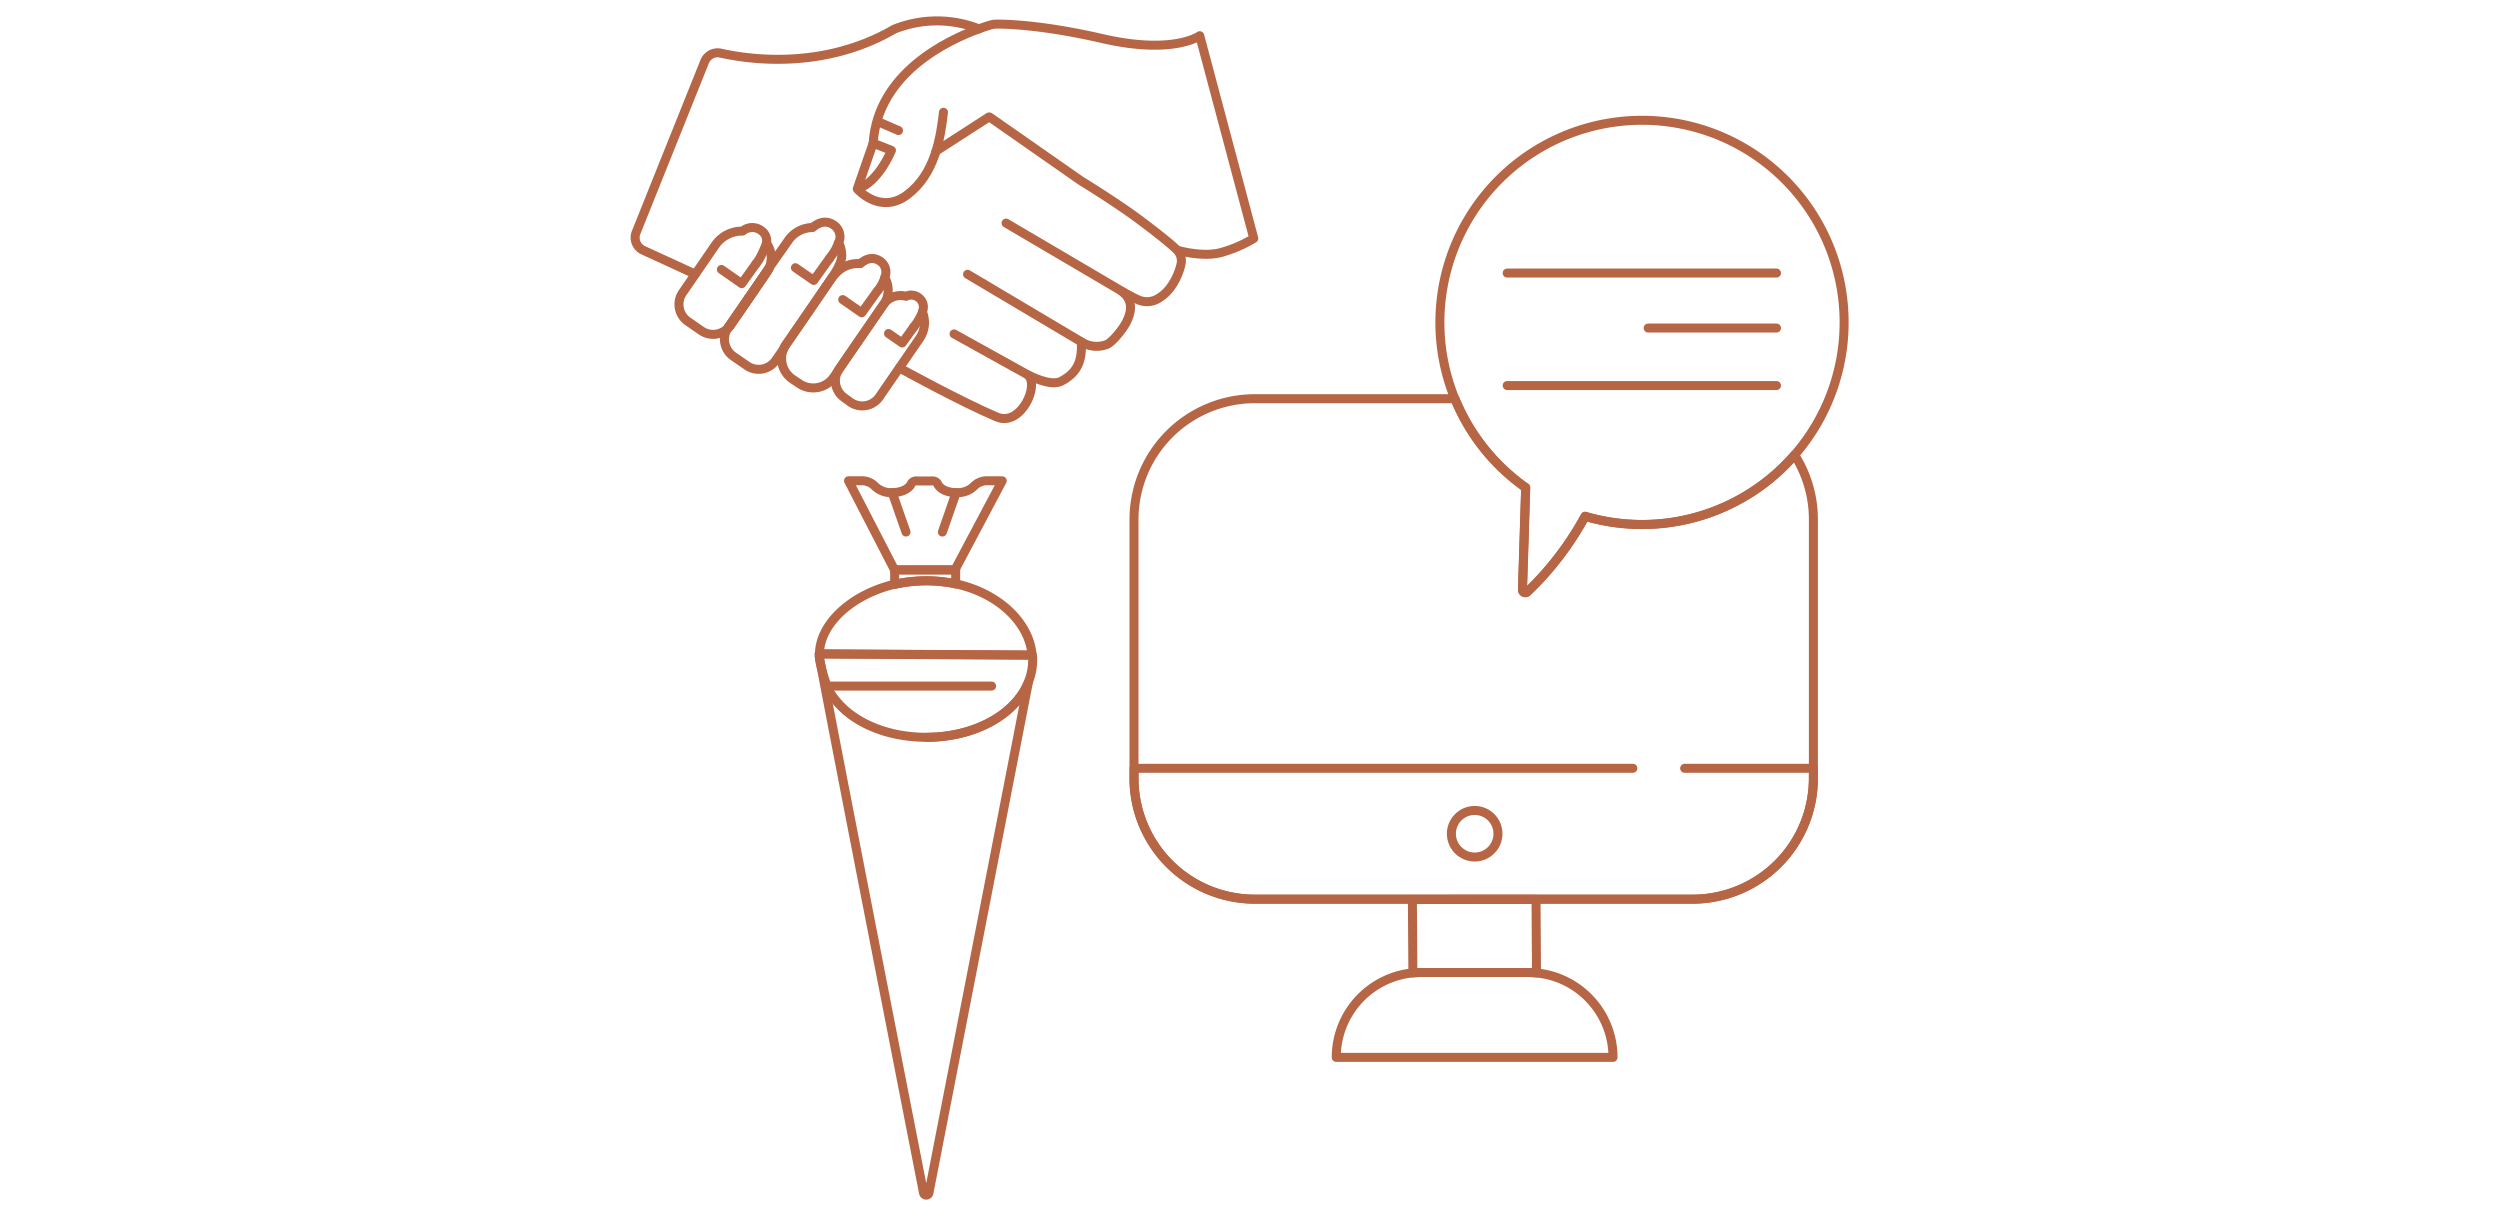 <svg id="Ebene_1" data-name="Ebene 1" xmlns="http://www.w3.org/2000/svg" viewBox="0 0 555 270">
  <defs>
    <style>
      .cls-1 {
        fill: none;
        stroke: #b66545;
        stroke-linecap: round;
        stroke-linejoin: round;
        stroke-width: 2px;
      }
    </style>
  </defs>
  <g>
    <g>
      <path class="cls-1" d="M222.49,106.74,212,126.51H198.58l-10.21-19.78h2.77a4,4,0,0,1,3.05,1.18,5.12,5.12,0,0,0,3.88,1.45c2.07,0,3.79-.87,4.24-2a1.3,1.3,0,0,1,1.24-.59h3.34a1.3,1.3,0,0,1,1.24.59c.44,1.15,2.11,2,4.13,2h.11a5.12,5.12,0,0,0,3.88-1.45,4,4,0,0,1,3.05-1.18Z"/>
      <path class="cls-1" d="M212.16,126.52v3.12c-.62-.14-1.24-.25-1.88-.34a31,31,0,0,0-4.56-.34,32.94,32.94,0,0,0-5.11.4c-.69.11-1.36.24-2,.39v-3.23Z"/>
      <path class="cls-1" d="M182.19,145.19l47,.26a9.82,9.82,0,0,1,.06,1.09v.1a12.83,12.83,0,0,1-1,4.88c-2.91,7.19-12,12.16-22.57,12.16-9.86,0-18.29-4.13-21.82-10.7-.31-.57-2.15-6.11-2-7.79"/>
      <path class="cls-1" d="M205.72,163.68c10.56,0,19.66-5,22.57-12.16L206.22,264.84a.61.61,0,0,1-1.19,0s-23.05-117.6-23.11-119c-.35-7.38,7.47-14,16.66-16.13.67-.15,1.34-.28,2-.39a32.94,32.94,0,0,1,5.11-.4,31,31,0,0,1,4.56.34c.64.09,1.26.2,1.88.34,9.3,2,16.35,8.4,17,15.81l-47.26-.26"/>
      <line class="cls-1" x1="198.08" y1="109.38" x2="201.13" y2="118.11"/>
      <line class="cls-1" x1="212.26" y1="109.38" x2="209.21" y2="118.11"/>
      <line class="cls-1" x1="183.48" y1="152.31" x2="220.13" y2="152.31"/>
    </g>
    <g>
      <path class="cls-1" d="M402.57,115.33v57.46a26.82,26.82,0,0,1-26.82,26.82H278.57a26.82,26.82,0,0,1-26.82-26.82V115.33a26.82,26.82,0,0,1,26.82-26.82H323a45,45,0,0,0,15.72,19.73L338,130.91a.64.64,0,0,0,1.08.48,68.38,68.38,0,0,0,12.82-16.78A44.86,44.86,0,0,0,398.4,101,26.56,26.56,0,0,1,402.57,115.33Z"/>
      <path class="cls-1" d="M362.49,170.56H251.75v2.24a26.82,26.82,0,0,0,26.82,26.82h97.18a26.82,26.82,0,0,0,26.82-26.82v-2.24H374"/>
      <path class="cls-1" d="M341,199.66,341.1,216a16.61,16.61,0,0,0-1.87-.1H315.5c-.62,0-1.23,0-1.84.09l-.11-16.32Z"/>
      <path class="cls-1" d="M358.08,234.74H296.65a18.84,18.84,0,0,1,17-18.76c.61-.06,1.22-.09,1.84-.09h23.73a16.61,16.61,0,0,1,1.87.1,18.83,18.83,0,0,1,17,18.75Z"/>
      <circle class="cls-1" cx="327.38" cy="185.09" r="5.17"/>
      <g>
        <path class="cls-1" d="M398.4,101a44.86,44.86,0,0,1-46.52,13.63,68.38,68.38,0,0,1-12.82,16.78.64.64,0,0,1-1.08-.48l.71-22.67A44.87,44.87,0,1,1,398.4,101Z"/>
        <line class="cls-1" x1="394.38" y1="60.62" x2="334.59" y2="60.62"/>
        <line class="cls-1" x1="394.38" y1="72.83" x2="365.89" y2="72.83"/>
        <line class="cls-1" x1="394.38" y1="85.59" x2="334.59" y2="85.59"/>
      </g>
    </g>
    <g>
      <path class="cls-1" d="M228.35,83.29s4.9,2.63,7.29,1.33c2.73-1.49,4.74-3.55,4.41-8.73l-25.25-15"/>
      <path class="cls-1" d="M240.05,75.89a6.34,6.34,0,0,0,5.53.63c1.38-.48,3.77-3.59,4.48-5,.92-1.86,1.88-4.71-1.09-6.88"/>
      <g>
        <line class="cls-1" x1="166.19" y1="66.29" x2="166.1" y2="66.24"/>
        <path class="cls-1" d="M211.8,74.13l16.23,9c3,2.14-1.42,11.71-6.73,9.45-8.17-3.47-21.63-10.9-21.63-10.9"/>
        <path class="cls-1" d="M154.34,60.86l-11.52-5.29a3.09,3.09,0,0,1-1.58-4l15.21-37.93A3.1,3.1,0,0,1,160,11.8c6.19,1.39,22.67,3.79,38.31-5.2a1.71,1.71,0,0,1,.23-.13,25.44,25.44,0,0,1,18.76-.07"/>
        <path class="cls-1" d="M217.32,6.4c1.12-.4,2-.68,2.57-.85a4.81,4.81,0,0,1,1.41-.2c2.34,0,10.32.2,23.44,3.22,15.83,3.64,21.6-.64,21.6-.64l12,45a29.34,29.34,0,0,1-7.27,3.13c-4.07,1.1-9.48-.45-9.48-.45"/>
        <path class="cls-1" d="M209.45,24.93c-.65,5.78-1.93,13.69-8,18.29s-11.14-1.28-11.14-1.28l3.53-10.16c1-15.54,16.59-22.88,23.49-25.38"/>
        <path class="cls-1" d="M207.8,33.55,219.49,26a.2.2,0,0,1,.23,0L240,40.16s6.13,3.72,11.82,7.78c0,0,7.35,5.38,9.55,7.64a3.43,3.43,0,0,1,.83,3c-.29,1.44-1.63,5.53-4.68,7.43a4.84,4.84,0,0,1-5.37.28c-.33-.07-3.21-1.71-3.21-1.71L223.35,49.53"/>
      </g>
      <path class="cls-1" d="M193.83,31.78l4.07,1.6s-2.8,7-7.4,8.49"/>
      <line class="cls-1" x1="195.03" y1="27.06" x2="199.47" y2="28.98"/>
      <path class="cls-1" d="M186.87,56.78c0,1.76-1.94,4.51-2.2,4.89l-6.85,10-3.32,4.81a5.38,5.38,0,0,0-.55,1h0L172.2,80a4.58,4.58,0,0,1-6.38,1.18l-3-2.07a4.58,4.58,0,0,1-1.3-6.19,4.25,4.25,0,0,0,.58-.68l4.1-5.95,4-5.87a5.85,5.85,0,0,0,.51-.91L175,53.39a6.62,6.62,0,0,1,5.41-2.88h0c1.23-1.06,3-1.84,4.86-.43a3.16,3.16,0,0,1,.92,3.79A6.55,6.55,0,0,1,186.87,56.78Z"/>
      <path class="cls-1" d="M170.74,59.51a5.85,5.85,0,0,1-.51.91l-4,5.87-4.1,5.95a4.25,4.25,0,0,1-.58.68l.12-.19,4.47-6.49Z"/>
      <path class="cls-1" d="M197.18,64.4a5.52,5.52,0,0,1-1,3.16l-.06.09-6.47,9.4L186.27,82c-.07.1-.13.2-.19.3l-1,1.44a5.51,5.51,0,0,1-7.66,1.41l-1.5-1a5.5,5.5,0,0,1-2-6.62h0a5.38,5.38,0,0,1,.55-1l3.32-4.81,6.85-10a13.68,13.68,0,0,1,1.11-1.25A6.63,6.63,0,0,1,191,58.53c1.15-1,2.79-1.76,4.56-.43a2.94,2.94,0,0,1,.85,3.52A5.47,5.47,0,0,1,197.18,64.4Z"/>
      <path class="cls-1" d="M170.74,59.51l-4.64,6.73-4.47,6.49-.12.19a4.58,4.58,0,0,1-5.81.5l-3-2.07A4.6,4.6,0,0,1,151.52,65l2.82-4.1h0l4.46-6.49a7.17,7.17,0,0,1,6.05-3.1,3.31,3.31,0,0,1,4.23-.06,2.77,2.77,0,0,1,1.09,2.72A5.68,5.68,0,0,1,170.74,59.51Z"/>
      <path class="cls-1" d="M170.74,59.51a5.85,5.85,0,0,1-.51.91l-4,5.87-4.1,5.95a4.25,4.25,0,0,1-.58.68l.12-.19,4.47-6.49Z"/>
      <path class="cls-1" d="M167.84,58.55l.61-.85a21.41,21.41,0,0,0,1.73-3.77"/>
      <polyline class="cls-1" points="160.15 59.82 164.67 62.97 167.84 58.55"/>
      <path class="cls-1" d="M184.13,57.39l.44-.6a10.26,10.26,0,0,0,1.58-2.92"/>
      <polyline class="cls-1" points="176.58 59.43 180.64 62.25 184.13 57.39"/>
      <path class="cls-1" d="M196.43,61.62A9.41,9.41,0,0,1,195,64.35"/>
      <polyline class="cls-1" points="187.08 66.51 191.3 69.44 194.77 64.61"/>
      <path class="cls-1" d="M204.16,75.12l-4.49,6.52-4.46,6.48a4.59,4.59,0,0,1-6.39,1.18l-1.37-1a4.58,4.58,0,0,1-1.37-6.08c.06-.1.12-.2.19-.3l3.39-4.92,6.47-9.4a4.63,4.63,0,0,1,5-1.83,2.69,2.69,0,0,1,2.88.36,2.59,2.59,0,0,1,.75,3.1A6.21,6.21,0,0,1,204.16,75.12Z"/>
      <path class="cls-1" d="M202.77,72.7l.74-1a15.15,15.15,0,0,0,1.3-2.4"/>
      <polyline class="cls-1" points="197.25 74.04 200.29 76.14 202.77 72.7"/>
    </g>
  </g>
</svg>

